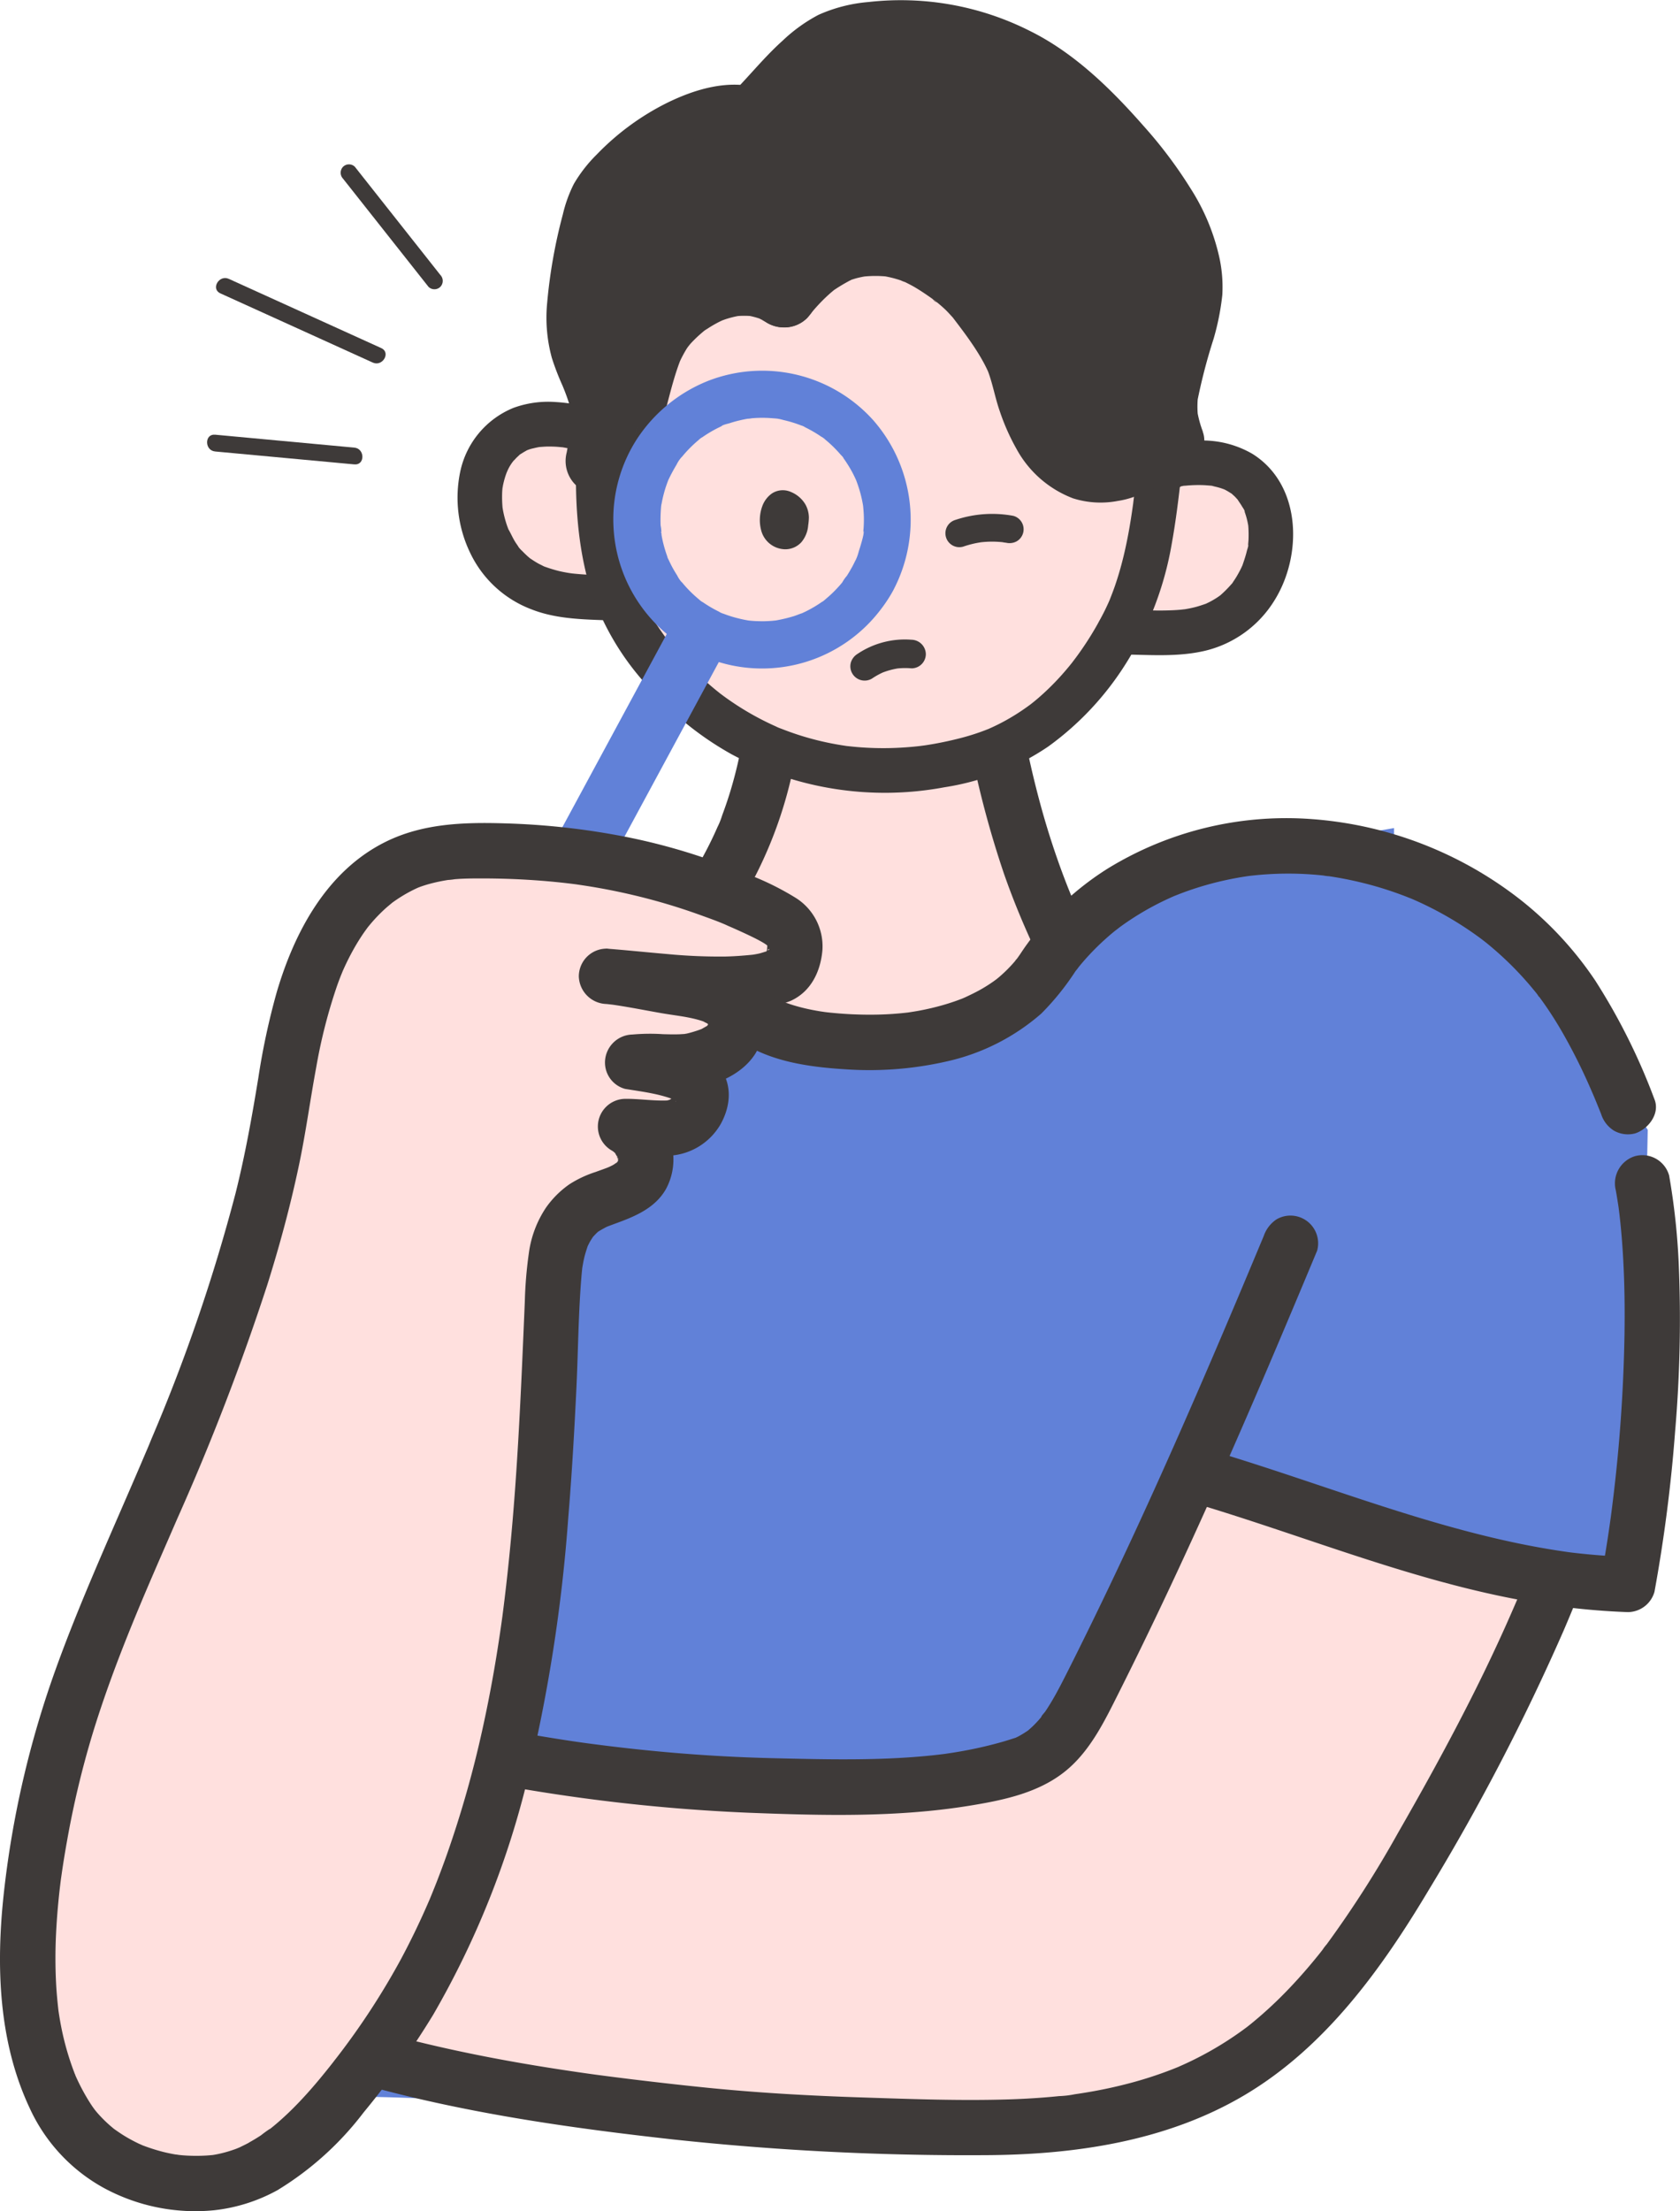 <svg xmlns="http://www.w3.org/2000/svg" xmlns:xlink="http://www.w3.org/1999/xlink" width="208.97" height="274.954" viewBox="0 0 208.97 274.954">
  <defs>
    <clipPath id="clip-path">
      <rect id="長方形_1430" data-name="長方形 1430" width="208.97" height="274.954" fill="none"/>
    </clipPath>
  </defs>
  <g id="グループ_112" data-name="グループ 112" transform="translate(-464 -2742)">
    <g id="グループ_111" data-name="グループ 111" transform="translate(464 2742)">
      <g id="グループ_110" data-name="グループ 110" clip-path="url(#clip-path)">
        <path id="パス_2664" data-name="パス 2664" d="M114.623,90.367a6.1,6.1,0,0,0-1.555-.748c-3.185-.675-7.031-.72-9.487,1.766-4.293,4.346-3.037,12.246,1.223,16.13,3.947,3.6,9.307,3.092,14.272,3.416" transform="translate(-41.258 -36.477)" fill="#ffe0de"/>
        <path id="パス_2665" data-name="パス 2665" d="M114.117,86.042a9.105,9.105,0,0,0-2.836-1.149,23.351,23.351,0,0,0-2.873-.354,12.634,12.634,0,0,0-5.162.718,11.015,11.015,0,0,0-6.665,8.018,15.771,15.771,0,0,0,1.238,9.994,13.866,13.866,0,0,0,7.637,7.051c3.695,1.457,7.818,1.224,11.711,1.467a2.8,2.8,0,0,0,2.781-2.78,2.846,2.846,0,0,0-2.781-2.781c-1.484-.093-2.972-.119-4.457-.2-.722-.038-1.444-.088-2.163-.167-.15-.017-.3-.035-.45-.054.64.08.118.012-.042-.015-.406-.067-.809-.145-1.209-.24a17.926,17.926,0,0,1-1.911-.6c.535.192.168.076.049.015-.2-.1-.4-.2-.6-.3-.336-.182-.654-.388-.973-.6-.427-.278-.088-.051,0,.017-.188-.148-.37-.3-.547-.466s-.365-.346-.538-.529a3.65,3.65,0,0,1-.623-.719c.24.491.2.266.089.1s-.221-.317-.325-.479c-.337-.523-.569-1.1-.883-1.627-.208-.352.238.634.013.03-.046-.123-.093-.245-.138-.369q-.182-.512-.322-1.038-.114-.429-.2-.866c-.032-.161-.055-.325-.086-.486-.079-.416.056.71.01.055a15.128,15.128,0,0,1-.047-1.957c.007-.13.017-.26.028-.388s.173-.608.02-.209c-.16.42.028-.112.047-.2.025-.126.052-.252.082-.377q.111-.468.265-.924c.041-.121.087-.24.131-.361.217-.611-.281.531.024-.04a5.359,5.359,0,0,1,.9-1.483c-.52.46-.055.089.063-.043.088-.1.179-.2.272-.288s.218-.2.321-.3c.427-.432-.355.187.121-.093.183-.108.358-.229.545-.331.139-.076.7-.411.1-.079a4.38,4.38,0,0,1,1-.327c.172-.044.345-.082.519-.116q.157-.032.315-.057-.526.064-.207.028c.4-.028.788-.064,1.185-.068.362,0,.723.009,1.084.033.216.015.43.04.646.057.6.049-.526-.1.112.014.346.062.691.126,1.036.192.657.125-.142-.172.142.041a6.7,6.7,0,0,0,.748.427,2.781,2.781,0,0,0,2.807-4.8" transform="translate(-39.349 -34.553)" fill="#3e3a39"/>
        <path id="パス_2666" data-name="パス 2666" d="M126.184,197.036q7.31,2.958,14.614,5.929c5.257-1.2,10.52-2.362,15.8-3.449,3.608-4.359,7.3-8.693,10.866-13.059,5.789-2.12,10.088-4.974,16.368-6.5s14.147-2.1,20.765-3.25a146.726,146.726,0,0,0,19.39,13.01,163.9,163.9,0,0,0,12.159,23.369c-.247,13.064-1.186,42.938-1.214,56.167-2.011,3.195-5.264-3.146-7.236-.568-4.906,6.414-6.579,13.079-10.559,20.978a252.048,252.048,0,0,1-17.761,29.272c-5.874,8.571-12.924,6.391-19.027,13.453-17.765-.141-35.415,4.1-52.69,2.9s-31.478-3.2-48.264-3.565C83,323.862,87.447,319.906,90.644,311.2s7.052-19.587,9.116-29.415,2.388-21.727,3.48-31.288.1-16.657.919-25.762c4.116-1.929,4.514-4.8,8.647-6.8-.484-1.439,2.788-2.115,2.3-3.552,1.8-.889,3.6-1.781,5.4-2.655q-.991-2.744-1.993-5.483c2.5-3.118,5.091-6.155,7.661-9.212" transform="translate(-32.46 -72.243)" fill="#6181d8"/>
        <path id="パス_2667" data-name="パス 2667" d="M126.184,197.036q7.31,2.958,14.614,5.929c5.257-1.2,10.52-2.362,15.8-3.449,3.608-4.359,7.3-8.693,10.866-13.059,5.789-2.12,10.088-4.974,16.368-6.5s14.147-2.1,20.765-3.25a146.726,146.726,0,0,0,19.39,13.01,163.9,163.9,0,0,0,12.159,23.369c-.247,13.064-1.186,42.938-1.214,56.167-2.011,3.195-5.264-3.146-7.236-.568-4.906,6.414-6.579,13.079-10.559,20.978a252.048,252.048,0,0,1-17.761,29.272c-5.874,8.571-12.924,6.391-19.027,13.453-17.765-.141-35.415,4.1-52.69,2.9s-31.478-3.2-48.264-3.565C83,323.862,87.447,319.906,90.644,311.2s7.052-19.587,9.116-29.415,2.388-21.727,3.48-31.288.1-16.657.919-25.762c4.116-1.929,4.514-4.8,8.647-6.8-.484-1.439,2.788-2.115,2.3-3.552,1.8-.889,3.6-1.781,5.4-2.655q-.991-2.744-1.993-5.483C121.02,203.13,123.613,200.093,126.184,197.036Z" transform="translate(-32.46 -72.243)" fill="none" stroke="#6181d8" stroke-miterlimit="10" stroke-width="2.526"/>
        <path id="パス_2668" data-name="パス 2668" d="M178.964,310.545,158.316,346.5,93.24,347.759,77.056,385.981s43.047,4.316,44.551,4.138,57.542.328,58.253.005,22.173-24.363,22.173-24.363l24.709-44.94Z" transform="translate(-31.503 -126.959)" fill="#ffe0de"/>
        <path id="パス_2669" data-name="パス 2669" d="M155.8,156.754c-.761,5.572-4.139,11.652-5.705,16.574s-3.389,7.389-5.175,11.8c6.556,2.841,12.989,5.969,19.482,8.957q8.708-.819,17.43-1.5c3.145-4.44,6.239-8.915,9.4-13.343-1.113-8.245-5.481-15.114-7.117-23.225-5.777.874-11.6,1.315-17.376,2.2-3.639-.568-7.271-1.022-10.939-1.461" transform="translate(-59.248 -63.783)" fill="#ffe0de"/>
        <path id="パス_2670" data-name="パス 2670" d="M148.585,141.771c-.069,1.175-.161,2.349-.285,3.519q-.046.432-.1.863c-.02.164-.041.327-.06.49-.046.4.043-.3.043-.305-.05.6-.176,1.213-.275,1.81a53.89,53.89,0,0,1-1.532,6.628q-.475,1.579-1.055,3.124a10.385,10.385,0,0,1-.607,1.532s.275-.634.117-.28c-.064.144-.125.289-.189.433q-.168.378-.342.754a47.83,47.83,0,0,1-3.325,5.982c-.69,1.056-1.457,2.06-2.135,3.124-.148.233-.3.466-.45.695-.427.631.429-.459-.072.106-.119.135-.739.694-.318.349.385-.316.107-.082.005-.031-.2.1-.39.206-.6.295a3.436,3.436,0,0,0-1.582,2.057,3.518,3.518,0,0,0,.347,2.653,3.473,3.473,0,0,0,2.057,1.582,4.043,4.043,0,0,0,2.653-.347c2.436-1.038,3.7-3.614,5.139-5.676a48.422,48.422,0,0,0,3.711-6.243,53.133,53.133,0,0,0,4.669-14.07,74.916,74.916,0,0,0,1.066-9.041,3.463,3.463,0,0,0-3.442-3.443,3.522,3.522,0,0,0-3.443,3.443" transform="translate(-55.482 -56.551)" fill="#3e3a39"/>
        <path id="パス_2671" data-name="パス 2671" d="M200.756,128.674a122.289,122.289,0,0,0,6.206,31.192c1.01,2.887,2.164,5.725,3.439,8.506a3.457,3.457,0,0,0,4.71,1.236,3.541,3.541,0,0,0,1.234-4.71q-.372-.814-.731-1.636c-.051-.118-.1-.236-.152-.354-.2-.449.233.565.046.111-.115-.279-.231-.557-.344-.836q-.709-1.75-1.344-3.529-1.269-3.549-2.267-7.188a119.6,119.6,0,0,1-3.072-14.839c-.026-.177-.051-.354-.076-.531-.012-.089-.1-.686-.029-.206s-.01-.086-.025-.206c-.023-.177-.045-.354-.067-.531q-.132-1.06-.246-2.122-.236-2.175-.4-4.357a3.511,3.511,0,0,0-3.442-3.443c-1.749.079-3.588,1.52-3.442,3.443" transform="translate(-82.071 -51.196)" fill="#3e3a39"/>
        <path id="パス_2672" data-name="パス 2672" d="M95.04,192.518a3.8,3.8,0,1,0-3.8-3.8,3.841,3.841,0,0,0,3.8,3.8" transform="translate(-37.301 -75.601)" fill="#3e3a39"/>
        <path id="パス_2673" data-name="パス 2673" d="M146.943,111.1c-2.8-1.636-8.252-4.446-10.558-5.905s-1.957-1.92-3.333-3.341-6.35-10.195-6.4-10.3a52.311,52.311,0,0,1-3.64-15.271c-.587-5.74,1.45-8.583.967-13.645,2.732-4.922,21.359-23.946,38.4-22.106,16.441,1.774,31.366,24.327,31.38,24.507.479,6.3,3.767,22.295-1.687,25.363-1.455.818-9.893,14.635-11.073,15.423-3.75,2.5-5.56,1.839-8.383,4.087" transform="translate(-50.248 -16.517)" fill="#ffe0de"/>
        <path id="パス_2674" data-name="パス 2674" d="M241.132,98.147a6.1,6.1,0,0,1,1.6-.643c3.223-.462,7.063-.253,9.349,2.391,4,4.621,2.219,12.421-2.288,16.014-4.177,3.329-9.493,2.469-14.468,2.463" transform="translate(-96.208 -39.783)" fill="#ffe0de"/>
        <path id="パス_2675" data-name="パス 2675" d="M240.611,98.624c.183-.086.379-.166.553-.27.342-.205-.555.1.137-.043.6-.125.008-.033-.086,0a2.866,2.866,0,0,1,.515-.057,16.635,16.635,0,0,1,2.109-.075c.319.009.636.035.953.062.538.046-.045-.026-.111-.018a2.314,2.314,0,0,1,.62.116c.272.06.542.13.808.213.165.051.325.117.49.17q.288.112-.187-.082.141.064.278.135c.279.141.536.311.8.473.559.341-.264-.276.017.012.123.127.265.236.389.362.1.1.195.213.294.317.439.464-.206-.361,0-.021.181.307.4.586.579.9.092.164.364.5.347.688l-.13-.311c.047.119.093.238.135.359s.083.242.121.364c.086.275.158.554.219.835.034.157.06.315.091.472.127.649-.039-.635,0,.027a14.629,14.629,0,0,1,.028,1.749c-.009.163-.027.326-.038.488-.028.4.143.3.013-.057.077.215-.134.736-.188.968-.136.581-.33,1.135-.521,1.7-.209.618.195-.4.018-.025-.07.148-.135.3-.208.447-.143.294-.3.583-.462.865s-.338.556-.524.822a1.562,1.562,0,0,1-.226.315c.426-.286.2-.239.017-.032a15.268,15.268,0,0,1-1.338,1.351c-.1.086-.444.317-.05.045-.134.092-.265.187-.4.276a10.528,10.528,0,0,1-.925.54c-.173.09-.352.168-.526.255.484-.24.144-.056.022-.015-.4.137-.795.274-1.2.382s-.819.194-1.235.265q-.227.039-.455.071c.672-.1-.029-.006-.18.008-.855.079-1.715.1-2.573.105-1.731,0-3.461-.1-5.192-.1a2.781,2.781,0,0,0,0,5.561c3.6.014,7.232.378,10.78-.46a13.938,13.938,0,0,0,8.61-6.244c3.525-5.629,3.393-14.431-2.754-18.251a12.367,12.367,0,0,0-5.881-1.646,16.3,16.3,0,0,0-2.531.073,12.065,12.065,0,0,0-1.8.249,11.888,11.888,0,0,0-2.018.873,2.794,2.794,0,0,0-1,3.8,2.856,2.856,0,0,0,3.8,1" transform="translate(-94.283 -37.86)" fill="#3e3a39"/>
        <path id="パス_2676" data-name="パス 2676" d="M122.159,74.668c-.981,9.049-1.854,18.711.7,27.586a33.163,33.163,0,0,0,7.114,12.3,38.914,38.914,0,0,0,10.594,8.636,40.3,40.3,0,0,0,26.458,4.089,31.523,31.523,0,0,0,12.906-5.064,36.954,36.954,0,0,0,9.71-10.4A40.746,40.746,0,0,0,195.3,96.962c.5-2.764.841-5.557,1.154-8.347.148-1.318.289-2.635.442-3.953a21.728,21.728,0,0,0,.367-3.928,22.574,22.574,0,0,0-.328-2.4c-.018-.1-.073-.547-.013-.028-.019-.169-.038-.339-.05-.508s.04-1.113-.047-.515a2.858,2.858,0,0,0-1.943-3.42c-1.317-.3-3.2.4-3.42,1.942a15.764,15.764,0,0,0,.233,4.777c-.077-.514-.009-.074,0,.028.007.17.025.338.027.509a6.3,6.3,0,0,1-.057.883c-.077.634-.163,1.266-.238,1.9-.3,2.547-.555,5.1-.879,7.647-.021.17-.043.339-.065.508.015-.114.074-.53,0,.022q-.061.444-.127.887-.138.947-.3,1.892c-.216,1.253-.466,2.5-.767,3.736s-.649,2.449-1.062,3.646c-.206.6-.439,1.189-.67,1.781-.117.3.014-.033.034-.078-.069.155-.137.312-.206.466q-.212.466-.438.925a39.564,39.564,0,0,1-3.6,5.854c-.079.107-.641.839-.223.306-.157.2-.313.4-.472.594q-.511.627-1.048,1.23a31.71,31.71,0,0,1-2.245,2.275q-.585.536-1.2,1.039c-.176.144-.625.492-.182.155q-.336.256-.68.5a26.552,26.552,0,0,1-2.687,1.7q-.7.387-1.432.731c-.227.108-.458.21-.688.313-.12.054-.492.184.065-.027-.137.051-.27.109-.407.161a28.019,28.019,0,0,1-3.172,1.011q-1.594.411-3.213.7c-.284.051-.57.1-.855.144-.111.018-.882.134-.483.075.364-.054-.343.042-.482.058q-.426.049-.851.089a38.984,38.984,0,0,1-6.294.086q-.774-.053-1.545-.138c-.237-.027-.482-.041-.716-.086.078.015.638.094.128.015l-.406-.062q-1.516-.241-3.01-.61t-2.935-.863q-.725-.247-1.437-.526c-.219-.086-.452-.16-.662-.267.55.281-.054-.027-.274-.125a35.2,35.2,0,0,1-5.382-3.014q-.647-.44-1.274-.909c-.084-.063-.167-.127-.251-.189.486.359.167.131.065.048-.22-.176-.44-.351-.656-.53q-1.234-1.02-2.376-2.145-1.166-1.147-2.231-2.392c-.362-.423-.707-.857-1.058-1.289-.2-.244.072.1.09.119-.09-.119-.182-.239-.271-.359-.181-.242-.36-.486-.535-.732-.672-.941-1.307-1.908-1.9-2.9q-.374-.629-.7-1.285-.153-.31-.3-.625A1.8,1.8,0,0,0,129,103.1c.1.111.185.458.048.108a31.268,31.268,0,0,1-1.652-6.08q-.074-.432-.138-.867c-.017-.109-.03-.218-.047-.327-.062-.41.057.494.011.08-.062-.556-.129-1.11-.18-1.668-.1-1.129-.168-2.261-.205-3.395a103.445,103.445,0,0,1,.569-13.312q.145-1.485.307-2.969a2.787,2.787,0,0,0-2.781-2.78,2.859,2.859,0,0,0-2.78,2.78" transform="translate(-49.543 -29.389)" fill="#3e3a39"/>
        <path id="パス_2677" data-name="パス 2677" d="M164.123,105.532a2.193,2.193,0,0,1,1.316,1.255,3.262,3.262,0,0,1,.04,1.577c-.082.851-.546,1.654-1.5,1.647a1.73,1.73,0,0,1-1.349-.715c-.66-.9-.518-3.552.867-3.831a1.224,1.224,0,0,1,.629.067" transform="translate(-66.331 -43.11)" fill="#3e3a39"/>
        <path id="パス_2678" data-name="パス 2678" d="M162.789,105.914c.044.015.087.033.13.051l-.332-.141a3.158,3.158,0,0,1,.363.2c.192.118-.212-.184-.091-.076.051.045.1.087.15.135s.076.082.114.121c.171.174-.178-.282-.057-.072a3.521,3.521,0,0,1,.185.342l-.14-.332a2.135,2.135,0,0,1,.126.472l-.05-.369a5.482,5.482,0,0,1-.077,1.282l.05-.369a2.619,2.619,0,0,1-.168.62l.14-.332a2.031,2.031,0,0,1-.115.226c-.019.031-.043.061-.06.093-.055.106.249-.274.1-.131-.032.031-.145.112-.157.15.017-.052.322-.2.125-.109-.042.019-.082.044-.123.064l.332-.14a1.531,1.531,0,0,1-.4.107l.369-.05a1.871,1.871,0,0,1-.4-.005l.37.05a1.938,1.938,0,0,1-.395-.11l.332.14a2.749,2.749,0,0,1-.3-.163c-.21-.128.231.228.064.047a1.685,1.685,0,0,0-.121-.123c-.109-.1.158.247.089.12-.014-.025-.033-.049-.047-.074a1.779,1.779,0,0,1-.093-.183l.141.332a2.861,2.861,0,0,1-.187-.71l.05.369a4.215,4.215,0,0,1,0-1.078l-.05.369a3.407,3.407,0,0,1,.224-.839l-.14.332a2.335,2.335,0,0,1,.134-.262c.008-.012.086-.125.084-.128.017.02-.285.323-.111.148.029-.029.059-.06.087-.09.15-.163-.111.1-.155.112.082-.027.167-.1.249-.139l-.332.14a1.317,1.317,0,0,1,.282-.072l-.369.05a1.558,1.558,0,0,1,.247.006l-.37-.05a2.017,2.017,0,0,1,.3.074,1.4,1.4,0,0,0,1.71-.971,1.422,1.422,0,0,0-.971-1.71,2.467,2.467,0,0,0-2.183.3,3.326,3.326,0,0,0-1.162,1.568,5.024,5.024,0,0,0-.15,2.927,3.138,3.138,0,0,0,2.978,2.418,2.707,2.707,0,0,0,2.045-.888,3.686,3.686,0,0,0,.841-2.09,7.574,7.574,0,0,0,.086-.981,3.45,3.45,0,0,0-.416-1.59,3.717,3.717,0,0,0-2.04-1.659,1.4,1.4,0,0,0-1.071.14,1.39,1.39,0,0,0,.332,2.541" transform="translate(-65.366 -42.152)" fill="#3e3a39"/>
        <path id="パス_2679" data-name="パス 2679" d="M165.028,57.527a23.084,23.084,0,0,1,1.833-2.1q.467-.472.965-.912c.182-.161.372-.312.555-.471.3-.264-.812.594-.066.054a21.187,21.187,0,0,1,2.365-1.383c-.993.54-.437.184-.117.074q.326-.113.662-.2a13.594,13.594,0,0,1,1.451-.276l-1.1.148a14.493,14.493,0,0,1,3.631-.024l-1.1-.148a13.705,13.705,0,0,1,2.538.6,3.7,3.7,0,0,0,.676.251c-.075-.008-.927-.433-.315-.126.484.242.965.479,1.431.756.731.435,1.438.916,2.129,1.41a3.021,3.021,0,0,0,.608.444c-.494-.145-.582-.468-.235-.181.417.345.832.689,1.224,1.062.317.3.6.626.9.948.547.6-.478-.637-.128-.177.129.17.259.339.388.51.626.821,1.249,1.646,1.842,2.491.49.7.96,1.411,1.392,2.146.233.4.455.8.661,1.212.093.185.178.374.27.559q.268.6-.123-.306c.061.151.119.3.176.456.566,1.56.851,3.211,1.4,4.781a27.013,27.013,0,0,0,2.077,4.693,13.44,13.44,0,0,0,7.036,6.164,11.342,11.342,0,0,0,5.579.326,10.765,10.765,0,0,0,2.016-.51c.635-.229,1.261-.5,1.877-.775.184-.083.368-.169.55-.258.125-.062.249-.126.372-.191q.6-.308-.464.168l-1.1.147a4.679,4.679,0,0,0,3.456-1.316,4.317,4.317,0,0,0,.634-5.146,4.485,4.485,0,0,0-3.781-2.188,4.623,4.623,0,0,0-2.164.582,4.446,4.446,0,0,0-1.928,2.548,4.131,4.131,0,0,0,.415,3.176,4.122,4.122,0,0,0,5.64,1.479,4.816,4.816,0,0,0,1.894-2.464c.012-.028.023-.056.034-.084l-2.879,2.88.083-.02H206.11l-.79-.316-1.479-1.479.053.093q-.208-1.588-.416-3.176l-.016.1,1.061-1.819-.1.085,1.819-1.06-.134.024,1.1-.147a5.713,5.713,0,0,0-2.911.809q-.321.169-.649.323c-.842.4.863-.32.172-.063a11.792,11.792,0,0,1-2.369.643l1.1-.147a7.982,7.982,0,0,1-1.99.017l1.1.147a7.071,7.071,0,0,1-.852-.17c-.139-.037-.273-.085-.411-.125-.385-.114-.629-.429.453.207-.247-.145-.517-.249-.764-.4-.125-.075-.244-.158-.367-.236-.76-.482.724.618.245.2a12.333,12.333,0,0,1-1.3-1.338c-.448-.533.643.89.244.309-.1-.14-.2-.277-.29-.419-.228-.343-.44-.7-.639-1.058q-.27-.488-.508-.992c-.083-.174-.16-.349-.24-.524-.323-.7.391.99.109.257-.327-.85-.63-1.7-.887-2.578s-.444-1.783-.709-2.661a21.241,21.241,0,0,0-1.555-3.7,38.779,38.779,0,0,0-3.568-5.312,30.537,30.537,0,0,0-2.177-2.728,24.67,24.67,0,0,0-3.087-2.6c-3.708-2.771-8.047-4.711-12.775-4.388a16,16,0,0,0-7.921,2.52A23.02,23.02,0,0,0,159.2,51.7a4.506,4.506,0,0,0-1.208,2.914,4.2,4.2,0,0,0,1.208,2.915,4.144,4.144,0,0,0,2.914,1.207,3.967,3.967,0,0,0,2.915-1.207" transform="translate(-64.591 -18.021)" fill="#3e3a39"/>
        <path id="パス_2680" data-name="パス 2680" d="M148.269,54.511a13.654,13.654,0,0,0-9.932-1.7,17.882,17.882,0,0,0-8.374,4.375,18.135,18.135,0,0,0-5.137,8.374c-.707,2.209-1.219,4.481-1.857,6.71-.145.507-.3,1.011-.473,1.509-.093.264-.2.522-.3.785.492-1.37.185-.429,0-.073a7.993,7.993,0,0,1-.394.7c-.487.763.757-.8.057-.068-.064.067-.139.125-.2.194-.265.305,1.022-.651.41-.327-.171.091-.486.228.208-.066.764-.323.226-.108.01-.071l1.1-.147a1.77,1.77,0,0,1-.257.017l3.975,5.218a14.934,14.934,0,0,0,.234-1.58c.184-1.343.363-2.686.543-4.029l-.147,1.1a36.188,36.188,0,0,1,.548-3.9,4.123,4.123,0,1,0-7.95-2.192,14.948,14.948,0,0,0-.234,1.58c-.184,1.342-.363,2.686-.543,4.028l.147-1.1a36.174,36.174,0,0,1-.548,3.9,4.165,4.165,0,0,0,3.975,5.218c5.139-.171,6.923-5.412,8.077-9.564.574-2.066,1.048-4.171,1.745-6.2q.131-.382.275-.76c.053-.138.1-.293.17-.427-.021.041-.436.959-.142.356a15.6,15.6,0,0,1,.8-1.491c.139-.221.305-.427.442-.648-.627,1.02-.177.243.073-.03a15.915,15.915,0,0,1,1.3-1.26c.085-.074.171-.147.258-.218.508-.423-.019-.034-.218.157a5.167,5.167,0,0,1,.73-.515,14.57,14.57,0,0,1,1.626-.935c.131-.064.265-.121.394-.186.421-.21-1.026.39-.286.123.27-.1.537-.2.811-.281a12.018,12.018,0,0,1,1.853-.407l-1.1.147a10.55,10.55,0,0,1,2.481-.015l-1.1-.147a9.352,9.352,0,0,1,1.821.427c.033.012.39.158.4.15-.036.052-.932-.455-.4-.153.32.182.643.348.954.546a4.158,4.158,0,0,0,5.64-1.479,4.212,4.212,0,0,0-1.479-5.64" transform="translate(-48.666 -21.479)" fill="#3e3a39"/>
        <path id="パス_2681" data-name="パス 2681" d="M196.629,53.662a13.245,13.245,0,0,1-.735-2.806l.147,1.1a11.89,11.89,0,0,1,.033-3.071q-.075.548-.148,1.1a70.073,70.073,0,0,1,2.045-7.871,31.327,31.327,0,0,0,1.079-5.432,17.217,17.217,0,0,0-.362-4.641,26.6,26.6,0,0,0-3.557-8.563,55.946,55.946,0,0,0-5.853-7.792c-4.051-4.612-8.634-9.112-14.189-11.852A35.626,35.626,0,0,0,155.051.25a19.047,19.047,0,0,0-6.239,1.6,19.955,19.955,0,0,0-4.454,3.208c-2.419,2.168-4.418,4.739-6.738,7.005L141.631,11c-3.93-1.188-8.079.048-11.634,1.784A31.842,31.842,0,0,0,121.25,19.2a17.688,17.688,0,0,0-2.854,3.659,16.834,16.834,0,0,0-1.371,3.787,64.682,64.682,0,0,0-1.953,11,18.994,18.994,0,0,0,.581,6.857,31.923,31.923,0,0,0,1.358,3.514l-.186-.44c.047.126.1.248.155.372q.16.387.312.777.333.863.6,1.747a4.123,4.123,0,0,0,7.95-2.192q-.333-1.087-.757-2.141c-.127-.314-.258-.626-.389-.938q-.208-.492-.415-.985-.182-.428.055.132c.3.716.035.083-.017-.043a16.032,16.032,0,0,1-1.111-3.863l.147,1.1a22.6,22.6,0,0,1,.177-5.83l-.148,1.1c.3-2.186.715-4.357,1.221-6.5.2-.863.422-1.723.677-2.572.088-.293.18-.585.283-.873.04-.112.089-.222.127-.335-.492,1.448-.414.933-.205.543a8.061,8.061,0,0,1,.484-.782c.1-.141.2-.277.3-.417-.877,1.256-.376.482-.122.183a22.639,22.639,0,0,1,1.878-1.954q.516-.482,1.057-.937.279-.236.563-.465c.771-.621-.684.5-.027.016.871-.641,1.758-1.255,2.689-1.809.52-.309,1.05-.6,1.59-.874q.42-.212.85-.407a1.573,1.573,0,0,1,.342-.151c-.127.008-1.037.415-.385.168a16.039,16.039,0,0,1,3.308-.909l-1.1.147a9.692,9.692,0,0,1,2.413-.04l-1.1-.147a7.8,7.8,0,0,1,1.2.26,4.14,4.14,0,0,0,4.011-1.06c2.134-2.086,4-4.431,6.169-6.482q.4-.378.813-.741c.1-.087.8-.8.91-.758-.051-.019-.891.667-.247.2q.209-.152.423-.3c.306-.205.618-.4.939-.579.142-.079.286-.155.431-.228.344-.171.839-.234-.292.1.293-.087.575-.212.873-.291a20.9,20.9,0,0,1,2.444-.442l-1.1.147a32.152,32.152,0,0,1,8.418,0l-1.1-.147a32.754,32.754,0,0,1,4.565.963q1.065.307,2.105.688c.328.12.653.25.98.377.805.312-.912-.412-.127-.054.212.1.426.19.637.288a30.951,30.951,0,0,1,3.964,2.213q.437.289.865.592c.258.184,1.3,1.038.288.193.6.5,1.205.987,1.782,1.515,2.027,1.856,3.975,3.806,5.81,5.853q.668.747,1.315,1.513.361.428.715.864l.282.35c.088.109.7.9.233.29-.453-.585.012.02.086.118.09.12.18.239.268.36q.333.45.653.907c.424.6.834,1.219,1.223,1.846q.631,1.011,1.192,2.064.3.562.569,1.137.089.189.176.38t.168.38q-.128-.3-.255-.6a13.657,13.657,0,0,1,1.231,4.363l-.147-1.1a12.941,12.941,0,0,1,.028,3.34l.147-1.1c-.488,3.41-1.82,6.657-2.6,10a16.584,16.584,0,0,0,.385,9.724,4.448,4.448,0,0,0,1.895,2.464,4.211,4.211,0,0,0,3.176.416c1.97-.638,3.688-2.909,2.88-5.071" transform="translate(-47.011 0)" fill="#3e3a39"/>
        <path id="パス_2682" data-name="パス 2682" d="M137.013,20.692s-14,7.4-14.41,7.8-2.517,19.5-2.027,21.366,3.151,10.3,3.151,10.3l9.478-17.3,11.31-1.19,15.612-6.214,10.393,7.558,12.59,15.767,8.357,4.209,5.85-21.4-8.322-16L175.279,13.366s-16.158-3.473-16.928-3.417-21.338,10.743-21.338,10.743" transform="translate(-49.265 -4.067)" fill="#3e3a39"/>
        <rect id="長方形_1429" data-name="長方形 1429" width="39.271" height="1.48" transform="matrix(0.475, -0.88, 0.88, 0.475, 67.537, 113.505)" fill="#6181d8"/>
        <path id="パス_2683" data-name="パス 2683" d="M115.014,164.255l-1.3-.7,1.055,4.025q3.165-5.858,6.33-11.715l10.04-18.579,2.3-4.256-4.025,1.055,1.3.7q-.529-2.012-1.056-4.025l-6.33,11.714-10.039,18.579-2.3,4.255a2.943,2.943,0,0,0,5.081,2.971q3.166-5.858,6.33-11.715l10.04-18.579,2.3-4.256a2.985,2.985,0,0,0-1.055-4.025l-1.3-.7a2.987,2.987,0,0,0-4.025,1.056l-6.33,11.714-10.04,18.579q-1.149,2.128-2.3,4.255a2.987,2.987,0,0,0,1.055,4.026l1.3.7a2.943,2.943,0,0,0,2.969-5.081" transform="translate(-44.691 -52.587)" fill="#6181d8"/>
        <path id="パス_2684" data-name="パス 2684" d="M158.72,102.4c-.2.365-.41.724-.636,1.074a4.775,4.775,0,0,0-.585.842l.213-.273c-.083.106-.168.211-.254.315q-.193.233-.4.458-.4.446-.835.861c-.288.274-.59.529-.892.787-.406.347.1-.056.13-.095a2.039,2.039,0,0,1-.478.346,15.576,15.576,0,0,1-2.02,1.192c-.175.086-.353.166-.53.249-.591.278.48-.151.074-.033-.34.1-.669.252-1.007.36a18.683,18.683,0,0,1-2.27.541c-.679.127.7-.059.009,0-.129.011-.259.027-.388.038q-.585.05-1.172.056-.491,0-.982-.022c-.2-.011-.393-.025-.589-.043q-.2-.019-.393-.041.682.1.193.024a16.974,16.974,0,0,1-2.144-.5q-.486-.149-.961-.33l-.191-.074q-.448-.182.134.059a2.23,2.23,0,0,1-.563-.262,15.815,15.815,0,0,1-1.974-1.152,2.275,2.275,0,0,1-.5-.357l.272.213c-.106-.083-.211-.168-.315-.254q-.465-.386-.9-.806t-.824-.864q-.164-.186-.322-.377c-.185-.224-.432-.277.031.054a3.8,3.8,0,0,1-.674-.967q-.317-.494-.6-1.011c-.171-.315-.322-.638-.477-.961-.235-.487-.131.013.028.076-.067-.027-.182-.472-.208-.545a15.757,15.757,0,0,1-.625-2.248c-.038-.191-.068-.383-.1-.575-.081-.436.112.117.023.2a5.311,5.311,0,0,0-.1-1.168,18.646,18.646,0,0,1,.068-2.355c.047-.581-.021.2-.031.193a3.89,3.89,0,0,1,.1-.588q.108-.591.262-1.171.129-.488.291-.967.1-.289.206-.575.073-.192.151-.381-.227.532-.093.23a21.292,21.292,0,0,1,1.032-1.926,4,4,0,0,1,.7-1.016l-.213.273q.125-.159.255-.315.192-.232.395-.458a15.447,15.447,0,0,1,1.575-1.522l.153-.127q.372-.3-.129.095a2.159,2.159,0,0,1,.478-.346q.482-.336.99-.636t1.03-.557c.117-.057.234-.114.352-.168l.177-.08q.439-.192-.165.068c.057-.143.849-.314,1.006-.366q.6-.2,1.217-.343.474-.113.954-.2l.192-.032q.486-.073-.2.023a2.905,2.905,0,0,0,.582-.06,15.444,15.444,0,0,1,2.35-.021c.131.008.262.019.393.031l.2.02q.49.058-.193-.031a5.375,5.375,0,0,1,1.175.216,15.636,15.636,0,0,1,2.222.677c.256.1.547.054-.039-.021a2.322,2.322,0,0,1,.563.263q.516.253,1.013.543t.961.608a2.292,2.292,0,0,1,.5.357q-.448-.352-.193-.15.12.094.236.192a15.384,15.384,0,0,1,1.853,1.819c.1.112.335.316.378.457q-.386-.5-.1-.125.088.119.172.239.368.521.692,1.07.3.5.557,1.03c.086.175.166.353.249.53q.192.439-.069-.165c.048.12.1.241.141.362a15.778,15.778,0,0,1,.653,2.239c.04.191.077.382.111.574q.033.192.061.384-.089-.69-.03-.2c.034.39.071.777.085,1.169q.024.686-.013,1.373c-.007.131-.016.262-.027.393s-.022.262-.036.393q-.058.489.031-.193c.2.122-.518,2.322-.586,2.534a5.727,5.727,0,0,1-.42,1.149c.4-.662.04-.111-.037.052-.119.251-.247.5-.377.744a2.942,2.942,0,1,0,5.081,2.969,18.8,18.8,0,0,0-2.419-21.214,18.571,18.571,0,0,0-20.535-4.929,18.968,18.968,0,0,0-8.852,7.2,18.372,18.372,0,0,0-2.954,10.771,18.507,18.507,0,0,0,33.186,10.551,18.22,18.22,0,0,0,1.574-2.377,2.942,2.942,0,0,0-5.081-2.969" transform="translate(-52.748 -31.871)" fill="#6181d8"/>
        <path id="パス_2685" data-name="パス 2685" d="M101.8,194.484c-.39-1.69-.487-3.428-.755-5.138-8.246-2.967-16.461-6.037-24.684-9.07-8.632.33-17.236.8-25.881,1.154-4.02,8.083-9.679,14.5-13,23.11s-3.953,18.8-7.014,27.627L20.269,258.562l-8.954,24.8L6.228,312.735l2.451,18.339,12.588,13.342,13.345-3.388,16.831-19,14.7-34.265,3.9-29.2,1.23-22.924c.5-3.272,1-6.544,1.536-9.809l3-2.9q2.681-1.278,5.373-2.533.2-2.455.417-4.91l5.491-1.129c.857-1.7,1.727-3.4,2.589-5.1-1.243-.9-2.477-1.807-3.732-2.684,1.417-.771,2.817-1.1,4.239-1.966s2.8-2.219,4.207-3.2c-.616-1.082-1.251-2.14-1.9-3.2-1.456-.524-3.027-1-4.407-1.564a62.568,62.568,0,0,0,9.958-1.016c2.261-.556,1.959-.744,3.759-1.142" transform="translate(-2.546 -73.702)" fill="#ffe0de"/>
        <path id="パス_2686" data-name="パス 2686" d="M34.568,343.077a38.737,38.737,0,0,0,10.658-9.631A103.558,103.558,0,0,0,53.9,321.268a110.235,110.235,0,0,0,11.776-29.492,198.972,198.972,0,0,0,5-32.175c.446-5.346.756-10.7,1.014-16.06.232-4.8.246-9.65.669-14.441.02-.222.046-.444.067-.666.082-.83-.112.65-.009.055.082-.477.164-.952.279-1.422.107-.439.25-.86.387-1.289.225-.707-.285.55-.021.028.114-.227.222-.456.348-.677.111-.193.237-.375.354-.564.385-.62-.413.425-.011.014.16-.163.307-.334.472-.491.072-.068.147-.132.219-.2.435-.406-.495.326-.141.1.4-.252.79-.469,1.207-.687.322-.168-.365.145-.352.143a2.644,2.644,0,0,0,.39-.154c.265-.1.532-.2.8-.3,2.5-.907,5.108-1.92,6.494-4.373a7.73,7.73,0,0,0-.359-7.928,8.6,8.6,0,0,0-2.933-2.81q-.869,3.207-1.737,6.415c1.8-.012,3.6.362,5.393.19a7.857,7.857,0,0,0,6.473-4c1.328-2.45,1.41-5.218-.483-7.39a9.85,9.85,0,0,0-4.825-2.663,43.16,43.16,0,0,0-4.786-.906l-.915,6.762c2.782-.348,5.564.223,8.345-.315,2.65-.512,5.43-1.823,6.922-4.152a6.982,6.982,0,0,0-1.1-8.7,12.846,12.846,0,0,0-6.933-2.723c-3.5-.511-6.946-1.306-10.469-1.677v6.886c5.191.4,10.4,1.177,15.615.958a19.715,19.715,0,0,0,7.28-1.329c2.554-1.143,3.75-3.682,3.971-6.343a7.119,7.119,0,0,0-3.329-6.473,34.662,34.662,0,0,0-6.556-3.149,76.552,76.552,0,0,0-14.241-4.369,91.167,91.167,0,0,0-15.49-1.747c-5.055-.144-10.1.014-14.721,2.3-7.3,3.616-11.341,11.2-13.546,18.709a88.183,88.183,0,0,0-2.28,10.607c-.79,4.823-1.642,9.61-2.831,14.354A218.633,218.633,0,0,1,18.9,249.551c-.245.59-.48,1.186-.74,1.771.047-.106.28-.662.03-.072l-.159.375q-.212.5-.426,1-.772,1.807-1.556,3.609C15.03,258.587,14,260.94,12.984,263.3c-2.124,4.932-4.2,9.888-6.023,14.942A121.377,121.377,0,0,0,.473,306.2c-.977,8.945-.681,18.377,3.194,26.651a21.559,21.559,0,0,0,9.145,9.926,23.865,23.865,0,0,0,13.794,2.833,21.067,21.067,0,0,0,7.963-2.53,3.476,3.476,0,0,0,1.235-4.71,3.514,3.514,0,0,0-4.71-1.235c-.484.265-.98.5-1.475.741-.355.174.226-.111.241-.1-.015-.012-.406.159-.471.183q-.474.176-.957.323a15.208,15.208,0,0,1-1.6.393c-.127.024-.922.159-.428.076.455-.076.069-.012-.025-.005-.19.015-.38.034-.569.047a20.681,20.681,0,0,1-3.068-.018c-.263-.021-.525-.054-.788-.079-.381-.035.354.048.355.05a2.273,2.273,0,0,0-.446-.07q-.776-.13-1.541-.319a23.471,23.471,0,0,1-2.862-.93c-.355-.138.321.136.313.131a3.84,3.84,0,0,0-.4-.183q-.3-.14-.595-.29-.685-.348-1.34-.75c-.434-.267-.848-.557-1.265-.85-.516-.361.491.416.011.009-.22-.186-.442-.368-.657-.56q-.521-.467-1-.976-.257-.272-.5-.557c-.095-.11-.6-.741-.271-.317.35.449-.16-.232-.236-.343-.121-.177-.238-.356-.354-.537q-.431-.681-.817-1.39-.335-.614-.637-1.245-.139-.292-.271-.587a2.021,2.021,0,0,0-.174-.395c.093.1.273.67.1.223a34.615,34.615,0,0,1-1.707-5.774q-.144-.71-.262-1.427-.064-.387-.12-.776c-.117-.8.054.505-.012-.09-.117-1.055-.221-2.109-.28-3.169a61.718,61.718,0,0,1-.015-6.327c.1-2.067.28-4.13.529-6.184.032-.264.066-.527.1-.79.084-.66-.1.675,0,.018.079-.556.159-1.111.245-1.667q.228-1.469.492-2.933a115.515,115.515,0,0,1,3.146-13.225c1.426-4.683,3.141-9.273,4.987-13.805q.356-.874.717-1.744.155-.373.311-.746l.156-.373c.005-.012.336-.8.14-.334-.167.4.145-.342.194-.458l.37-.868q.372-.869.745-1.736c.982-2.275,1.976-4.546,2.962-6.819a297.234,297.234,0,0,0,11.179-29.033c1.542-4.9,2.884-9.867,3.944-14.895.849-4.029,1.393-8.107,2.144-12.153a65.834,65.834,0,0,1,2.6-10.166q.21-.589.438-1.172c.082-.208.172-.413.25-.622.13-.349-.181.419-.163.381.056-.113.1-.234.152-.35.355-.809.741-1.606,1.162-2.383.4-.74.834-1.463,1.3-2.161.224-.334.461-.658.7-.984.329-.458-.5.616-.029.039.156-.19.312-.381.472-.567a20.182,20.182,0,0,1,1.737-1.783c.3-.27.614-.517.919-.78.275-.236-.362.273-.329.253.1-.059.2-.152.3-.222q.305-.221.618-.428a18.215,18.215,0,0,1,2.254-1.274c.208-.1.422-.184.628-.285.012-.005-.7.267-.333.147.106-.034.21-.08.315-.117a16.347,16.347,0,0,1,1.574-.467c.553-.137,1.113-.248,1.674-.341.121-.02.242-.035.363-.057.393-.068-.308.04-.312.04a9.071,9.071,0,0,0,.951-.1c1.105-.095,2.216-.1,3.324-.1,2.424,0,4.848.089,7.266.274q1.75.134,3.493.338.45.053.9.111c.682.085-.572-.084.108.015.638.092,1.275.188,1.911.293q3.488.577,6.914,1.468,3.385.882,6.678,2.076c1.148.416,2.321.826,3.431,1.337-.023-.011-.572-.245-.211-.089l.366.158q.429.185.855.377.858.384,1.707.789c.412.2.82.4,1.22.621.184.1.367.206.546.317.137.085.792.56.278.163-.485-.375-.028-.008.077.1.056.054.106.115.163.167.351.326-.238-.3-.252-.338a1.553,1.553,0,0,0,.234.395c-.043-.044-.269-.858-.171-.385.021.1.053.215.083.318.148.508,0-.774-.044-.206-.01.126-.078.939.013.362.088-.561-.051.213-.093.365a2.36,2.36,0,0,0-.082.26c-.047.315.33-.58.145-.349a1.172,1.172,0,0,0-.163.283c-.1.26.286-.367.3-.379a1.694,1.694,0,0,0-.325.332c.356-.523.619-.423.327-.255-.068.04-.133.085-.2.125s-.142.074-.211.116c-.494.3.62-.2.291-.116-.375.092-.735.235-1.116.316-.188.04-.377.074-.567.106-.124.021-.27.029-.394.061.128-.033.787-.093.3-.044-1.174.118-2.345.21-3.525.233a68.275,68.275,0,0,1-7.133-.309c-2.525-.215-5.047-.482-7.575-.677a3.459,3.459,0,0,0-3.443,3.443,3.54,3.54,0,0,0,3.443,3.443c.3.031.591.067.886.1.5.057-.64-.1-.142-.018.13.021.261.038.391.058.66.1,1.319.21,1.977.326,1.265.223,2.527.465,3.792.685,1.053.182,2.116.308,3.166.507.429.082.855.176,1.276.292.206.057.411.119.615.188.114.039.225.083.339.123.444.154-.268-.089-.334-.141a4.456,4.456,0,0,0,.531.277c.072.043.141.092.214.131.437.238-.269-.211-.3-.249a1.958,1.958,0,0,0,.406.382c.217.122-.271-.346-.289-.393a1.709,1.709,0,0,0,.209.334c.257.286-.238-.77-.151-.384.018.079.053.157.075.235a2.773,2.773,0,0,0,.072.333c-.035-.077.007-.719-.08-.468a1.087,1.087,0,0,0,0,.284c.037.54,0-.234.063-.317a1.98,1.98,0,0,0-.089.375c-.08.452.044-.219.148-.307-.079.066-.508.769-.11.252.365-.472-.1.051-.21.171-.378.394.67-.393.05-.05-.215.119-.429.242-.643.363-.638.361.6-.2.047-.007-.208.074-.413.153-.623.222-.441.145-.891.281-1.344.382a3.252,3.252,0,0,0-.4.077,2.578,2.578,0,1,0,.281-.044c-.3.017-.6.042-.9.05-.631.018-1.263,0-1.894-.017a24.689,24.689,0,0,0-3.8.043,3.5,3.5,0,0,0-3.382,2.985,3.4,3.4,0,0,0,2.466,3.777c1.188.194,2.381.354,3.558.605a17.466,17.466,0,0,1,1.895.5c.143.048.284.1.427.153.516.176-.755-.367-.281-.122.266.138.534.262.787.425.132.086.546.4.017-.006s-.148-.086-.028.017c.386.329-.275-.45-.238-.336.011.033.224.327.2.345-.041.029-.321-1.017-.19-.334.04.209-.107-1.024-.083-.437.023.542.141-.542.06-.394a1.822,1.822,0,0,0-.146.493s.338-.693.148-.362c-.054.094-.1.2-.147.293a3.929,3.929,0,0,0-.318.519c0-.011.491-.534.251-.327-.066.057-.12.137-.181.2a2.077,2.077,0,0,0-.188.179c-.187.252.576-.355.3-.229a2.516,2.516,0,0,0-.419.247c-.236.18.456-.184.456-.184a2.208,2.208,0,0,0-.227.079l-.468.124c-.682.177.708-.039.18-.014-1.778.085-3.533-.21-5.309-.2a3.443,3.443,0,0,0-1.738,6.415c.143.08.725.488.263.134-.481-.369.115.134.207.232.063.066.119.154.188.213.242.209-.247-.289-.248-.319a3.065,3.065,0,0,0,.39.66c.2.357-.168.093-.122-.293-.009.072.073.2.088.273a2.349,2.349,0,0,0,.073.277c.166.511-.056-.267-.032-.352a2.361,2.361,0,0,0,.015.569c.025.543,0-.284.056-.349a1.291,1.291,0,0,0-.093.372c-.1.516.056-.208.13-.277a1.389,1.389,0,0,0-.146.264,2.308,2.308,0,0,0-.169.258c.255-.6.362-.4.139-.225a1.461,1.461,0,0,0-.212.2c-.2.25.289-.225.314-.235-.231.1-.456.3-.68.421s-.433.211-.65.318c-.335.166.354-.145.337-.14-.131.037-.268.106-.4.155-.468.179-.941.342-1.411.516a13.921,13.921,0,0,0-3.287,1.542,11.832,11.832,0,0,0-2.9,2.888,13.373,13.373,0,0,0-2.135,5.631,52.445,52.445,0,0,0-.506,6.048q-.165,3.94-.34,7.879c-.236,5.221-.505,10.441-.887,15.654-.377,5.157-.873,10.3-1.538,15.431-.021.165-.073.677.014-.093-.015.137-.037.274-.056.411q-.066.479-.134.958-.136.958-.282,1.914-.291,1.912-.623,3.818-.664,3.812-1.506,7.591a132.42,132.42,0,0,1-4.3,15.084q-.63,1.788-1.32,3.554-.314.8-.641,1.6l-.2.489c-.028.069-.2.486-.033.077s0,.008-.034.076c-.088.2-.175.406-.264.608q-1.486,3.4-3.234,6.672a91.081,91.081,0,0,1-7.945,12.2c-.138.18-.281.358-.415.542.547-.756.037-.048-.1.124q-.542.694-1.1,1.378c-.7.866-1.425,1.719-2.173,2.549s-1.531,1.647-2.345,2.423q-.563.536-1.15,1.049-.314.274-.636.54c-.122.1-.246.2-.368.3-.345.281-.038-.015.137-.1a14.42,14.42,0,0,0-1.34.951c-.453.3-.918.579-1.39.845a3.443,3.443,0,0,0,3.476,5.945" transform="translate(0 -70.778)" fill="#3e3a39"/>
        <path id="パス_2687" data-name="パス 2687" d="M219.412,329.97q-.416,1.038-.843,2.071l-.215.515c-.249.6-.023.062.022-.05-.156.388-.328.77-.494,1.154q-.912,2.111-1.874,4.2-1.921,4.171-4.015,8.258c-2.711,5.31-5.6,10.526-8.571,15.7a134.011,134.011,0,0,1-8.839,13.805,6.848,6.848,0,0,0-.6.793c.044-.084.466-.593.08-.108l-.309.39q-.658.827-1.341,1.633-1.324,1.563-2.747,3.039t-2.958,2.834q-.748.662-1.522,1.293-.2.16-.393.316c-.092.073-.515.421-.147.116.345-.284.017-.015-.05.034-.2.148-.4.3-.6.442a41.963,41.963,0,0,1-6.917,4.04c-.29.135-.582.263-.873.393-.171.076-.577.294.163-.065-.141.069-.3.124-.441.182q-.938.381-1.894.721-1.852.66-3.751,1.17t-3.84.892q-.883.173-1.771.32-.475.079-.951.151-.238.036-.477.07c-.244.035-.91.255-.041.008a11.63,11.63,0,0,1-1.922.223q-1.027.106-2.055.184-2.009.154-4.024.218c-6.086.2-12.2-.034-18.288-.231-6.434-.209-12.867-.558-19.273-1.2-3.119-.313-6.235-.667-9.348-1.045q-1.059-.129-2.117-.263l-1.13-.145-.565-.074c-.37-.049-.553-.072-.073-.009-1.6-.209-3.2-.443-4.8-.686-6.229-.943-12.428-2.106-18.544-3.623q-2.24-.555-4.463-1.175a3.444,3.444,0,0,0-1.83,6.639c12.569,3.5,25.513,5.357,38.458,6.794a342.553,342.553,0,0,0,38.654,1.96c11.2-.028,22.726-1.681,32.5-7.485,10-5.936,17-15.639,22.859-25.451a273.869,273.869,0,0,0,16.8-32.291q1.029-2.4,2-4.823a3.451,3.451,0,0,0-.347-2.653,3.443,3.443,0,0,0-6.292.822" transform="translate(-29.548 -133.875)" fill="#3e3a39"/>
        <path id="パス_2688" data-name="パス 2688" d="M107.029,326.852a224.518,224.518,0,0,0,28.825,3.085c9.144.355,18.42.6,27.482-.875,4.37-.712,8.942-1.657,12.351-4.659,2.825-2.488,4.52-6.012,6.18-9.316,4.213-8.383,8.187-16.885,12.013-25.451,4.377-9.8,8.561-19.686,12.693-29.591a3.441,3.441,0,0,0-.347-2.653,3.442,3.442,0,0,0-4.71-1.236,4.072,4.072,0,0,0-1.582,2.058q-1.327,3.178-2.661,6.353l-.334.793c-.046.107-.419.994-.1.236q-.334.794-.672,1.587-.671,1.586-1.347,3.172-2.7,6.343-5.485,12.653c-3.676,8.32-7.48,16.585-11.5,24.747-.971,1.972-1.945,3.944-2.951,5.9-.361.7-.731,1.4-1.125,2.08-.215.371-.436.739-.667,1.1q-.173.269-.352.534c-.111.162-.466.5-.492.692l.281-.361q-.129.166-.264.328-.168.2-.342.4c-.255.287-.521.563-.8.826-.152.144-.313.277-.466.418-.547.506.656-.441.038-.021a12.557,12.557,0,0,1-1.259.782c-.128.067-.259.125-.387.192-.679.351.75-.238.009-.009-.49.151-.974.315-1.467.457q-1.564.451-3.156.8t-3.2.6c-.268.043-.538.08-.806.122-.916.142.757-.09-.163.024-.54.067-1.081.132-1.623.188-2.174.227-4.358.356-6.543.425-4.355.135-8.712.027-13.065-.075q-7.671-.178-15.314-.933-1.874-.184-3.743-.4-1.006-.116-2.012-.242l-.861-.11c-.157-.02-1.408-.18-.52-.067-2.584-.329-5.159-.748-7.727-1.183a3.526,3.526,0,0,0-4.235,2.4c-.38,1.667.506,3.913,2.4,4.235" transform="translate(-42.738 -104.536)" fill="#3e3a39"/>
        <path id="パス_2689" data-name="パス 2689" d="M153.733,199.46c3.789,2.848,8.926,3.562,13.523,3.849a43.2,43.2,0,0,0,12.652-.971,26.687,26.687,0,0,0,11.776-5.951,32.438,32.438,0,0,0,4.23-5.236c.139-.191.777-.9.113-.162.142-.159.268-.337.4-.5q.544-.662,1.125-1.292,1.011-1.1,2.124-2.093.553-.5,1.13-.967c.177-.144.971-.7.137-.119.232-.162.453-.341.682-.507q1.249-.9,2.576-1.689t2.721-1.458c.449-.216.9-.421,1.358-.621.582-.256-.626.251-.034.017.3-.118.6-.238.9-.351a39.334,39.334,0,0,1,5.972-1.72q.738-.151,1.48-.274c.248-.041.5-.079.744-.117.109-.017.5-.067-.032,0-.616.08.106-.012.183-.021q1.547-.186,3.106-.255a40.419,40.419,0,0,1,6.2.2,5.182,5.182,0,0,0,.741.089c.012,0-.741-.107-.352-.046.15.023.3.043.45.066q.841.129,1.677.288,1.61.309,3.2.733t3.12.961q.742.259,1.476.544c.244.1.487.192.729.291.1.043.206.089.311.129-.319-.122-.563-.241-.1-.037a43.256,43.256,0,0,1,5.722,3.046q1.369.867,2.669,1.837c.118.088.235.189.357.27.007,0-.55-.434-.255-.2.2.164.41.324.612.489q.651.531,1.28,1.088a40.857,40.857,0,0,1,4.524,4.7c.168.2.332.412.5.618.131.163.3.51-.121-.158.06.095.138.183.205.273q.512.684.995,1.391c.721,1.055,1.4,2.142,2.033,3.25a71.415,71.415,0,0,1,3.487,6.994c.127.288.251.578.375.867.064.148.286.588-.031-.076.058.121.1.249.156.374q.388.936.763,1.876a3.759,3.759,0,0,0,1.582,2.057,3.514,3.514,0,0,0,2.653.347c1.613-.522,3.121-2.444,2.4-4.235a77.358,77.358,0,0,0-7.349-14.74,43.925,43.925,0,0,0-9.373-10.116,47.791,47.791,0,0,0-25.921-9.99,42.477,42.477,0,0,0-25.4,6.173,36.147,36.147,0,0,0-10.009,9.389c-.3.41-.578.828-.859,1.249-.137.2-.279.4-.421.6-.126.179-.406.43.16-.2-.092.1-.173.217-.261.323a17.355,17.355,0,0,1-2.171,2.181c-.1.087-.753.6-.288.242s-.215.15-.309.215q-.627.442-1.287.833c-.86.512-1.756.925-2.66,1.348.918-.431.188-.084-.041,0s-.454.171-.682.252q-.787.279-1.59.51c-.974.281-1.962.512-2.958.7-.482.09-.965.162-1.449.239-.386.061.43-.056.4-.052-.138.013-.277.035-.416.051-.276.033-.553.062-.83.089q-1.542.147-3.092.173a47.794,47.794,0,0,1-6.093-.288c-.163-.018-.991-.122-.44-.05.588.076-.306-.05-.443-.072-.6-.1-1.2-.213-1.791-.35-.515-.119-1.026-.254-1.531-.409q-.374-.115-.744-.245c-.105-.037-.21-.075-.314-.114s-.724-.295-.2-.072c.492.211-.242-.116-.385-.187q-.339-.166-.667-.352a12.165,12.165,0,0,1-1.327-.873,3.457,3.457,0,0,0-2.653-.347,3.509,3.509,0,0,0-2.057,1.582,3.546,3.546,0,0,0,1.235,4.71" transform="translate(-62.162 -70.355)" fill="#3e3a39"/>
        <path id="パス_2690" data-name="パス 2690" d="M249.638,286.239c13.7,4.072,27.018,9.627,41.14,12.146a88.3,88.3,0,0,0,12.733,1.389,3.466,3.466,0,0,0,3.32-2.528,190.464,190.464,0,0,0,2.569-19.961,163.111,163.111,0,0,0,.452-20.754,85.528,85.528,0,0,0-1.2-11.054,3.46,3.46,0,0,0-4.235-2.4,3.537,3.537,0,0,0-2.4,4.235q.185,1.026.336,2.058c.034.237.111.958-.015-.14.015.131.034.262.051.393q.076.6.142,1.2c.17,1.536.294,3.078.384,4.621.2,3.332.238,6.673.184,10.01a196.076,196.076,0,0,1-1.45,20.531q-.081.657-.165,1.314-.042.324-.085.649-.075.566.037-.272c-.019.142-.038.283-.058.425q-.173,1.249-.363,2.5-.371,2.42-.818,4.827l3.32-2.528q-2.712-.084-5.412-.359c-.805-.083-1.612-.167-2.413-.284.819.119.186.023-.02-.007q-.333-.048-.666-.1-.666-.1-1.331-.212c-3.5-.583-6.97-1.369-10.4-2.278-6.881-1.822-13.616-4.138-20.364-6.394-3.8-1.269-7.6-2.517-11.436-3.658a3.444,3.444,0,1,0-1.83,6.64" transform="translate(-101.036 -99.32)" fill="#3e3a39"/>
        <path id="パス_2691" data-name="パス 2691" d="M181.6,139.37a9.223,9.223,0,0,1,1.564-.855l-.425.179a9.363,9.363,0,0,1,2.29-.625l-.473.063a9.2,9.2,0,0,1,1.979-.043,1.778,1.778,0,0,0,1.778-1.778,1.824,1.824,0,0,0-1.778-1.778,10.569,10.569,0,0,0-6.73,1.766,1.9,1.9,0,0,0-.817,1.063,1.778,1.778,0,0,0,2.612,2.008" transform="translate(-73.151 -54.986)" fill="#3e3a39"/>
        <path id="パス_2692" data-name="パス 2692" d="M201.107,112.17a12.739,12.739,0,0,1,1.444-.407c.264-.057.529-.1.795-.145.4-.065-.408.04,0,0,.134-.012.268-.028.4-.038a12.46,12.46,0,0,1,1.5-.027q.375.016.748.054l.229.026-.231-.031a3.106,3.106,0,0,0,.456.073,1.868,1.868,0,0,0,1.334-.174,1.731,1.731,0,0,0-.413-3.164,14.369,14.369,0,0,0-7.183.494,1.731,1.731,0,0,0,.92,3.338" transform="translate(-81.317 -44.193)" fill="#3e3a39"/>
        <path id="パス_2693" data-name="パス 2693" d="M71.969,36.352l9.329,11.8L82.6,49.8a1.049,1.049,0,0,0,1.475,0,1.067,1.067,0,0,0,0-1.475l-9.329-11.8-1.3-1.649a1.049,1.049,0,0,0-1.475,0,1.067,1.067,0,0,0,0,1.475" transform="translate(-29.301 -14.135)" fill="#3e3a39"/>
        <path id="パス_2694" data-name="パス 2694" d="M45.988,60.384l16.581,7.526,2.383,1.082c1.213.55,2.275-1.247,1.053-1.8L49.424,59.664l-2.383-1.082c-1.213-.55-2.275,1.247-1.053,1.8" transform="translate(-18.58 -23.908)" fill="#3e3a39"/>
        <path id="パス_2695" data-name="パス 2695" d="M44.572,93.513l15.168,1.406,2.152.2c1.336.124,1.328-1.963,0-2.086L46.724,91.626l-2.152-.2c-1.336-.124-1.328,1.963,0,2.086" transform="translate(-17.814 -37.375)" fill="#3e3a39"/>
      </g>
    </g>
  </g>
</svg>
